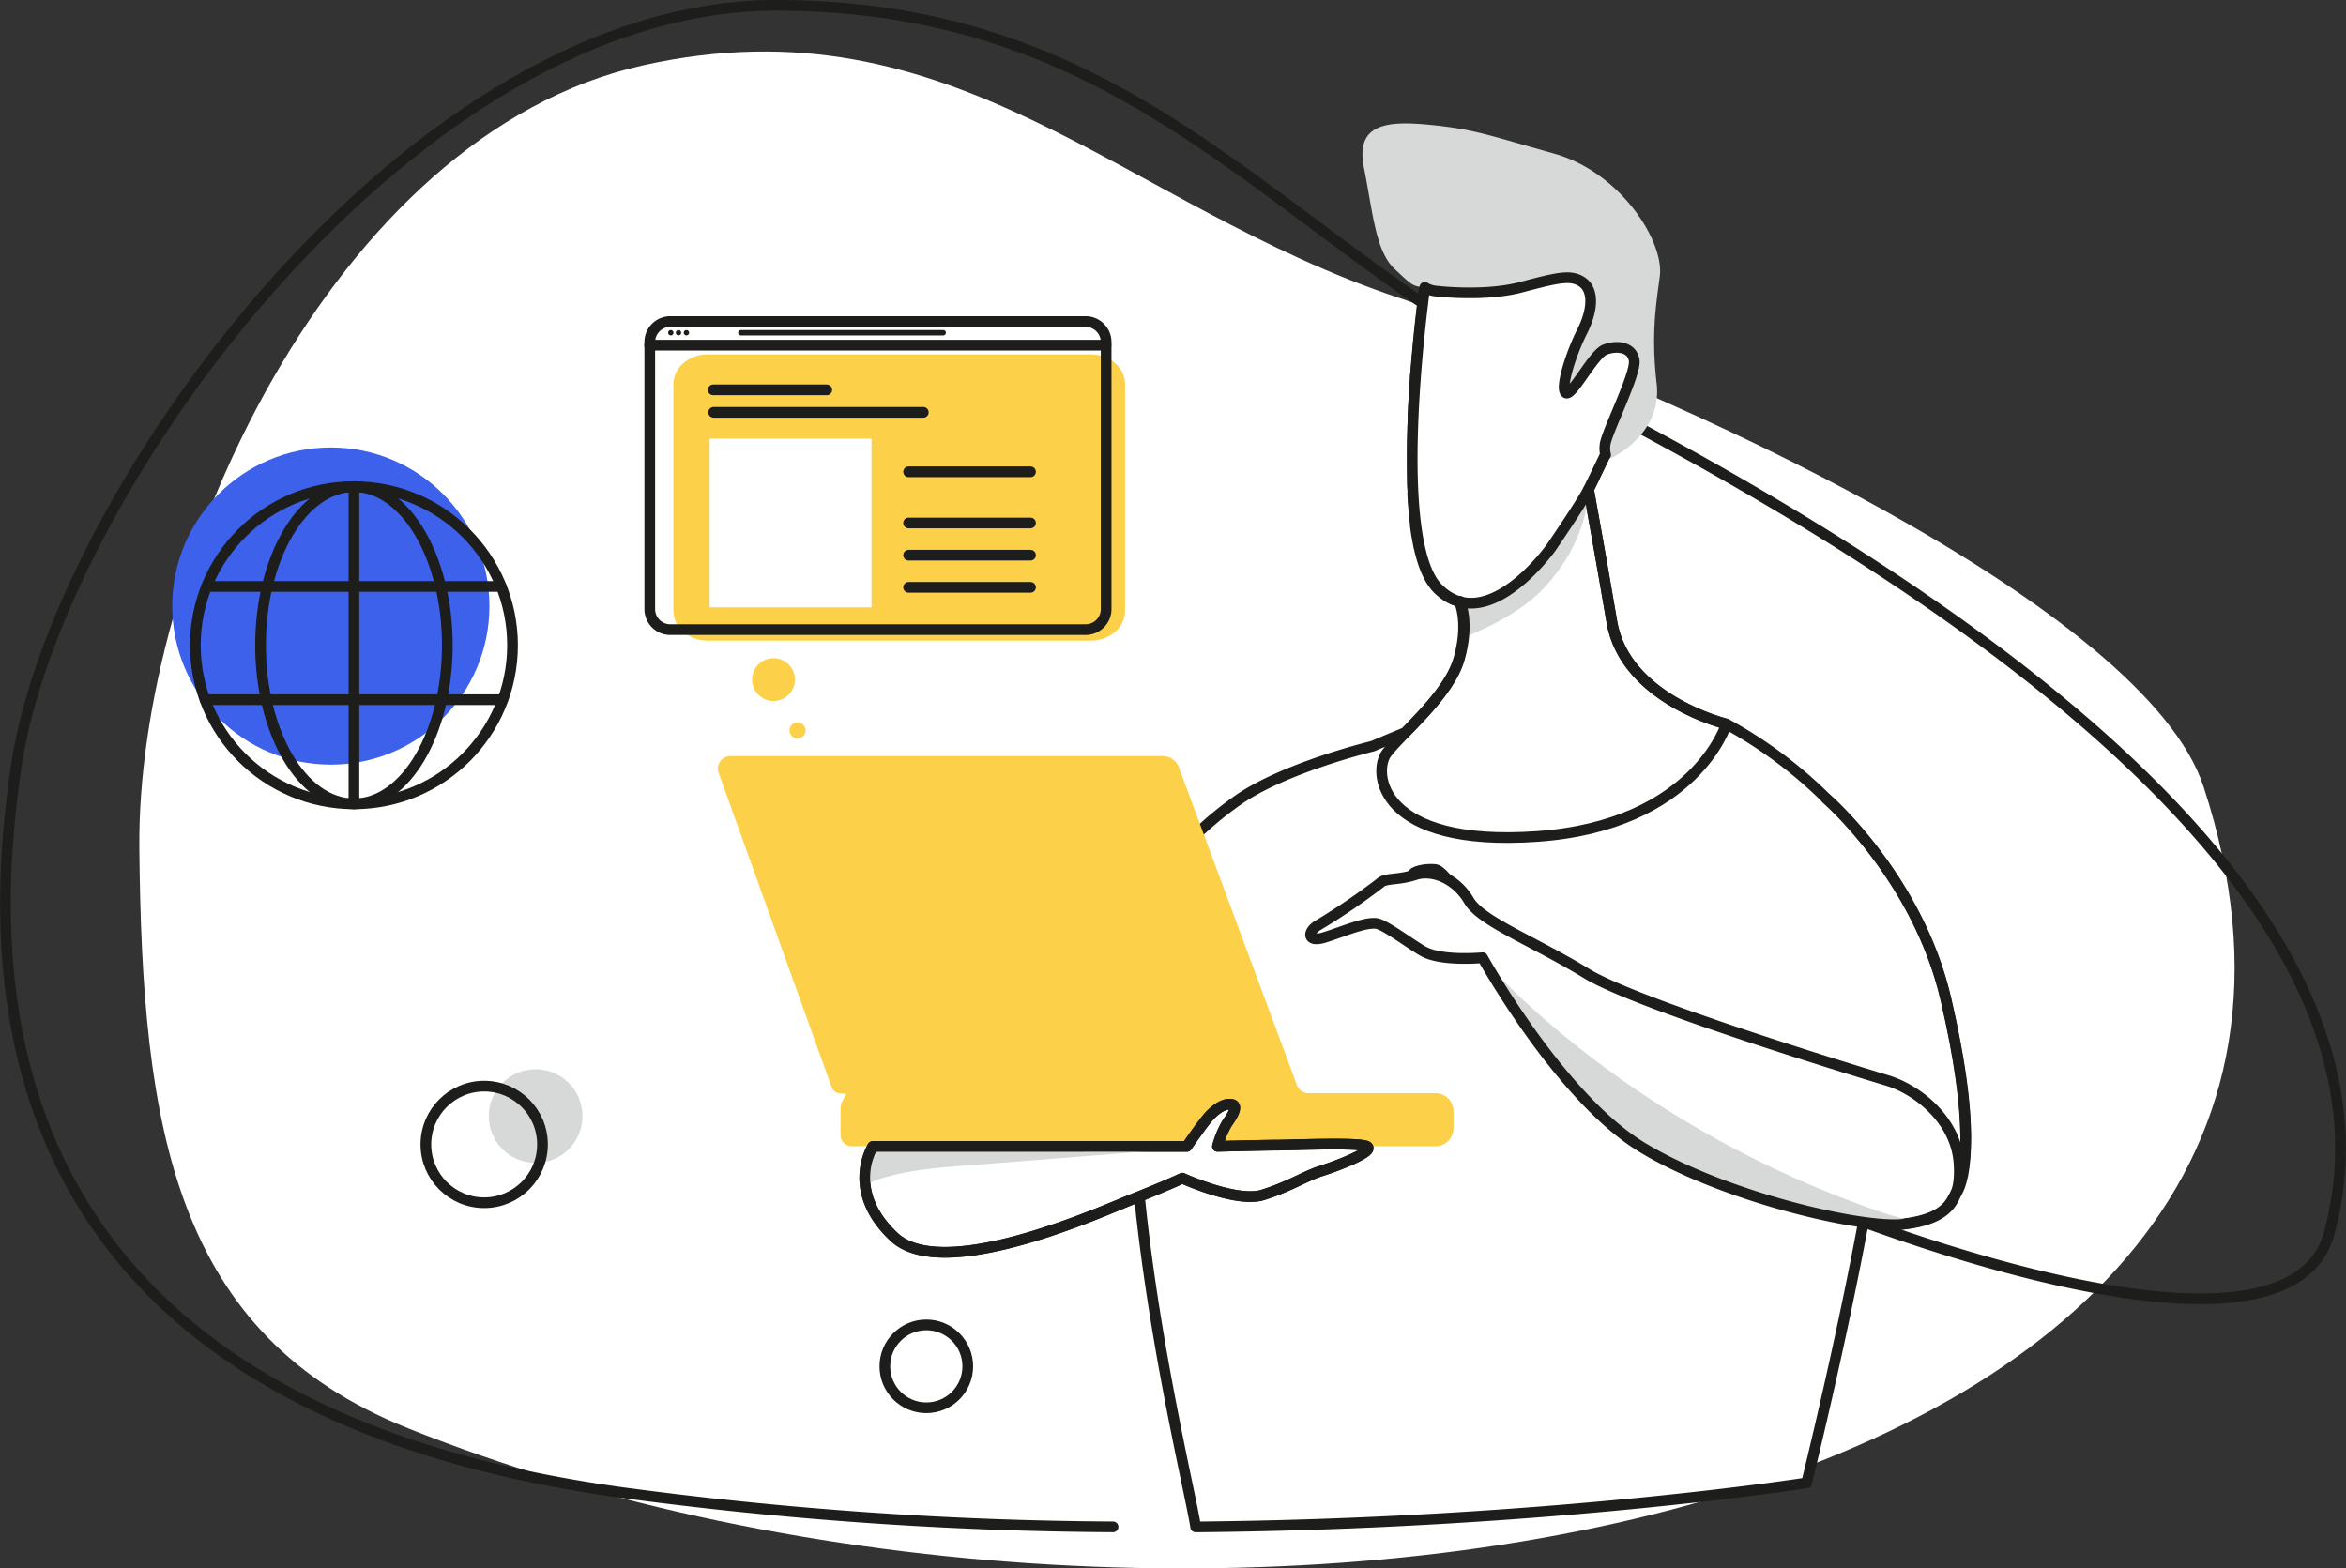 <?xml version="1.0" encoding="UTF-8"?> <svg xmlns="http://www.w3.org/2000/svg" width="438.604" height="293.243" viewBox="0 0 438.604 293.243"><rect x="0" y="0" width="438.604" height="293.243" fill="#333333" stroke="none"/><g id="Obszar_roboczy_2" data-name="Obszar roboczy 2" transform="translate(-48.519 -32.1)"><path id="Path_1354" data-name="Path 1354" d="M124.8,299.14C81,281.59,75.07,242.9,74.57,190.68S110.43,57.3,168.74,44.31s89.82,26.4,141.5,43.54,139.33,58.05,150.23,91.27C506.4,319.1,270.08,357.35,124.8,299.14Z" fill="#fff"></path><path id="Path_1355" data-name="Path 1355" d="M397,260.61c7.72,2.7,79.64,29.55,87,2C502.47,193.9,394.32,132,340.85,104.68S262,33.1,193.6,33.1s-134.32,91.18-142,142c-16.47,108.61,70.09,130,112.75,136a717.87,717.87,0,0,0,92.26,6.47" fill="none" stroke="#1d1d1b" stroke-linecap="round" stroke-linejoin="round" stroke-width="2"></path><circle id="Ellipse_125" data-name="Ellipse 125" cx="8.76" cy="8.76" r="8.76" transform="translate(139.9 232.01)" fill="#d7d8d8"></circle><circle id="Ellipse_126" data-name="Ellipse 126" cx="29.65" cy="29.65" r="29.65" transform="translate(80.72 115.76)" fill="#3d61ea"></circle><circle id="Ellipse_127" data-name="Ellipse 127" cx="29.65" cy="29.65" r="29.65" transform="translate(85.04 123.09)" stroke-width="2" stroke="#1d1d1b" stroke-linecap="round" stroke-linejoin="round" fill="none"></circle><line id="Line_725" data-name="Line 725" y2="59.29" transform="translate(114.69 123.09)" fill="none" stroke="#1d1d1b" stroke-linecap="round" stroke-linejoin="round" stroke-width="2"></line><ellipse id="Ellipse_128" data-name="Ellipse 128" cx="17.46" cy="29.65" rx="17.46" ry="29.65" transform="translate(97.23 123.09)" fill="none" stroke="#1d1d1b" stroke-linecap="round" stroke-linejoin="round" stroke-width="2"></ellipse><line id="Line_726" data-name="Line 726" x2="55.06" transform="translate(87.16 141.74)" fill="none" stroke="#1d1d1b" stroke-linecap="round" stroke-linejoin="round" stroke-width="2"></line><line id="Line_727" data-name="Line 727" x2="55.37" transform="translate(86.85 162.92)" fill="none" stroke="#1d1d1b" stroke-linecap="round" stroke-linejoin="round" stroke-width="2"></line><path id="Path_1356" data-name="Path 1356" d="M412.33,218.88c-5.24-22.7-22.29-37.43-22.29-37.43h0a83.269,83.269,0,0,0-18.77-14s-18.93-4.6-21.4-19.11-4.36-24.74-4.36-24.74l.14-.28.06-.12c0-.08.08-.15.12-.24l.06-.12a2.586,2.586,0,0,0,.14-.29l.08-.15.16-.33.06-.11.16-.34.11-.23v-.09l.18-.37c.08-.17.16-.35.25-.52l.14-.29.08-.18.2-.4h0l.18-.37.12-.26.05-.09.38-.8c.25-.53.42-.87.42-.87h.07a5.148,5.148,0,0,1-.14-1.65c.33-1.2,1.21-3.3,2.17-5.6l-.17-.09c1.66-4,3.69-8.73,3.44-10.29-.4-2.53-3.24-2.83-5.44-2s-6.19,8.8-7.31,8.09.81-7.08,3-11.43,2.12-7.89,0-9.31-4.55-.81-11.43,1-15.88.71-15.88.71a4.67,4.67,0,0,1-2.08-.69c-.07.53-.21,1.58-.38,3h0v.13a5.16,5.16,0,0,1-.08.66l-.06.54c0,.23-.06.47-.08.71s-.05.43-.08.65-.05.5-.08.76-.06.49-.08.75-.06.51-.09.78l-.09.87a2.982,2.982,0,0,1-.07.78c-.05.43-.09.87-.13,1.32a5.044,5.044,0,0,1-.09.93c0,.43-.08.86-.12,1.31l-.06.8c0,.38-.07.75-.1,1.13a5.638,5.638,0,0,1-.07.89,9.2,9.2,0,0,0-.08,1.12c-.03.37-.05.63-.07.94s-.05.76-.07,1.15-.05.63-.06.95-.05.8-.07,1.2l-.06.94-.06,1.3v.87c0,.5,0,1-.05,1.5v.7l-.06,2.19v7.46a11.676,11.676,0,0,0,.05,1.26,4.993,4.993,0,0,1,0,.87c0,.29.05.84.08,1.26a4.518,4.518,0,0,0,.05.82c0,.44.07.87.11,1.29a2.482,2.482,0,0,0,.07.72c.05.53.11,1,.17,1.56v.38c.08.63.17,1.24.27,1.84l.09.49c.08.42.15.85.24,1.25a2.769,2.769,0,0,0,.14.62c.05.21.15.69.24,1l.17.62q.13.47.27.9c.07.21.14.4.2.59s.21.56.31.82.15.36.23.53.23.51.36.75l.23.45c.14.25.3.48.45.7s.14.23.22.34a7.881,7.881,0,0,0,.74.87,10.4,10.4,0,0,0,.95.84l.2.15a9.408,9.408,0,0,0,.79.55l.17.09a8.995,8.995,0,0,0,.87.45h.08a7.111,7.111,0,0,0,1,.34h0s1.87,3.81-.08,10.71c-1.38,4.91-6.34,10-10,13.78,0,0-2.47,1-6.11,2.55,0,0-16,3.86-24.83,9.84a65.142,65.142,0,0,0-7,5.58c-27.73,22.93-3.07,118.67-1.26,130.55,65.43-.57,114.22-8.23,114.22-8.23,2.61-10.72,7.06-29.69,10.62-48.74a32.39,32.39,0,0,0,7.32.34c4-.49,6.84-1.49,8.57-3.5h0l.15-.2c.11-.14.22-.3.32-.45s.21-.32.31-.48a.161.161,0,0,0,0-.07C416.87,250.94,417.18,239.87,412.33,218.88Z" fill="#fff" stroke="#1d1d1b" stroke-linecap="round" stroke-linejoin="round" stroke-width="2"></path><path id="Path_1357" data-name="Path 1357" d="M390,181.45s17,14.73,22.29,37.43,4.09,33.66,1.73,36.66" fill="none" stroke="#1d1d1b" stroke-linecap="round" stroke-linejoin="round" stroke-width="2"></path><path id="Path_1358" data-name="Path 1358" d="M273.05,245.71H213.73a14,14,0,0,0-2.69,6.94s3.43-2.57,16.39-3.56S273.05,245.71,273.05,245.71Z" fill="#d7d8d8"></path><path id="Path_1359" data-name="Path 1359" d="M204,235.36l-21.12-58.75a2.34,2.34,0,0,1,2.16-3.15h80.87a3.18,3.18,0,0,1,3,2.08L291,235a2.25,2.25,0,0,0,2.1,1.48h23.81a3.38,3.38,0,0,1,3.35,3.42V243a3.38,3.38,0,0,1-3.35,3.41H207.76a2.1,2.1,0,0,1-2.09-2.2v-5.14A2.3,2.3,0,0,1,206,238l.75-1.39-1.09-.06a1.81,1.81,0,0,1-1.66-1.19Z" fill="#fcd048"></path><path id="Path_1360" data-name="Path 1360" d="M387.75,229.89l15.29,4.83-4.81,26.32-4.4-.92Z" fill="#fff"></path><path id="Path_1361" data-name="Path 1361" d="M404.32,261a27.938,27.938,0,0,0,2.77-.47,53,53,0,0,1-7.2-1.92c-48.62-16.78-74.24-47.36-74.24-47.36s14.4,26.08,29.8,35.44S396.8,261.87,404.32,261Z" fill="#d7d8d8"></path><path id="Path_1362" data-name="Path 1362" d="M401.38,234.12s-46.14-13.83-56.23-20-19.7-9.71-22-13.64-6.64-5.94-10.06-4.83-5.52.5-6.63,1.61a123.708,123.708,0,0,1-11.46,7.8c-2,1.11-2.22,3.33,1.1,2.32s8.26-3.22,10.17-2.52,5.56,3.46,8.16,5c3.39,2.06,11.27,1.3,11.27,1.3s14.4,26.08,29.8,35.44,41.3,15.27,48.82,14.4,11.06-3.64,10.44-11.57S407.06,235.85,401.38,234.12Z" fill="none" stroke="#1d1d1b" stroke-linecap="round" stroke-linejoin="round" stroke-width="2"></path><circle id="Ellipse_129" data-name="Ellipse 129" cx="10.9" cy="10.9" r="10.9" transform="translate(241.82 283.74)" fill="#fff"></circle><path id="Path_1363" data-name="Path 1363" d="M320.26,197.3s-1.87-2.92-3.32-3.12-3.82.17-4.48.84l-1.1,1.13" fill="none" stroke="#1d1d1b" stroke-linecap="round" stroke-linejoin="round" stroke-width="1"></path><path id="Path_1364" data-name="Path 1364" d="M211.69,246.45s-5.28,8.28,4,16.93,39-4.88,44.38-7c6.77-2.68,9.5-4,9.5-4s10.14,4.64,15,3.14,8.19-3.63,10.74-4.42c3-.94,10.45-3.74,8.75-4.67-1.46-.79-14.31-.23-16.59-.23s-11.33.23-11.33.23a16.691,16.691,0,0,1,1.84-4.4c1.1-1.51,2-3.19.86-3.44s-2.57.47-4.07,2c-1.15,1.17-4.36,5.85-4.36,5.85Z" fill="#fff" stroke="#1d1d1b" stroke-linecap="round" stroke-linejoin="round" stroke-width="2"></path><path id="Path_1365" data-name="Path 1365" d="M345.51,123.64h0c-1.47,2.85-6.92,10.77-6.92,10.77s-8.79,12.46-17.12,10.15h0a13.46,13.46,0,0,1,.7,6.71h0s9.26-3.33,14.62-8.84C345.71,133.24,345.51,123.64,345.51,123.64Z" fill="#d7d8d8"></path><path id="Path_1366" data-name="Path 1366" d="M314.94,85.82a24.94,24.94,0,0,0,17.59.42c6.8-2.42,9.44-2.46,11.59-1s2.26,5,0,9.44-4.2,10.88-3.08,11.6,5.18-7.39,7.41-8.21,5.11-.51,5.52,2-5.29,13.75-5.52,16,1,1.83,1,1.83,9.92-4.36,8.79-14.11.06-15.67.6-20.15c.76-6.43-7.33-19.33-19.75-22.82s-15-4.57-23.35-5.39-13.85,0-12.21,8.1,2.12,15.54,5.75,18.88C312.69,85.62,312.69,85.62,314.94,85.82Z" fill="#d7d8d8"></path><path id="Path_1367" data-name="Path 1367" d="M348.6,115.24c.22-2.23,5.85-13.25,5.44-15.78s-3.24-2.83-5.44-2-6.19,8.8-7.31,8.09.81-7.08,3-11.43,2.12-7.89,0-9.31-4.55-.81-11.43,1-15.88.71-15.88.71a4.67,4.67,0,0,1-2.08-.69c-.63,4.61-6.25,47.55,2.49,56.29,9.23,9.23,21.16-7.7,21.16-7.7s5.45-7.93,6.92-10.77c.71-1.38,3.16-6.5,3.16-6.5h.07a5,5,0,0,1-.1-1.91Z" fill="#fff" stroke="#1d1d1b" stroke-linecap="round" stroke-linejoin="round" stroke-width="2"></path><path id="Path_1368" data-name="Path 1368" d="M345.51,123.64s1.88,10.23,4.36,24.74,21.4,19.11,21.4,19.11-5.83,18.93-35.38,21-30.79-12-28.13-15.57,11.67-10.79,13.62-17.69.08-10.71.08-10.71" fill="none" stroke="#1d1d1b" stroke-linecap="round" stroke-linejoin="round" stroke-width="2"></path><circle id="Ellipse_130" data-name="Ellipse 130" cx="7.75" cy="7.75" r="7.75" transform="translate(213.95 279.81)" stroke-width="2" stroke="#1d1d1b" stroke-linecap="round" stroke-linejoin="round" fill="none"></circle><path id="Path_1369" data-name="Path 1369" d="M252.45,98.36H180.82c-3.53,0-6.4,2.48-6.4,5.55v42.41c0,3.07,2.87,5.56,6.4,5.56h71.63c3.54,0,6.41-2.49,6.41-5.56V103.91C258.86,100.84,256,98.36,252.45,98.36Z" fill="#fcd048"></path><rect id="Rectangle_2248" data-name="Rectangle 2248" width="30.26" height="31.54" transform="translate(181.19 114.11)" fill="#fff"></rect><line id="Line_728" data-name="Line 728" x2="22.79" transform="translate(218.39 129.88)" fill="none" stroke="#1d1d1b" stroke-linecap="round" stroke-linejoin="round" stroke-width="2"></line><line id="Line_729" data-name="Line 729" x2="22.79" transform="translate(218.39 120.31)" fill="none" stroke="#1d1d1b" stroke-linecap="round" stroke-linejoin="round" stroke-width="2"></line><line id="Line_730" data-name="Line 730" x2="39.2" transform="translate(181.94 109.19)" fill="none" stroke="#1d1d1b" stroke-linecap="round" stroke-linejoin="round" stroke-width="2"></line><line id="Line_731" data-name="Line 731" x2="21.24" transform="translate(181.85 104.99)" fill="none" stroke="#1d1d1b" stroke-linecap="round" stroke-linejoin="round" stroke-width="2"></line><line id="Line_732" data-name="Line 732" x2="22.79" transform="translate(218.39 135.9)" fill="none" stroke="#1d1d1b" stroke-linecap="round" stroke-linejoin="round" stroke-width="2"></line><line id="Line_733" data-name="Line 733" x2="22.79" transform="translate(218.39 141.91)" fill="none" stroke="#1d1d1b" stroke-linecap="round" stroke-linejoin="round" stroke-width="2"></line><path id="Path_1370" data-name="Path 1370" d="M251.44,149.82H173.81A3.84,3.84,0,0,1,170,146V96.06h0a3.84,3.84,0,0,1,3.84-3.84h77.63a3.84,3.84,0,0,1,3.85,3.84V146a3.84,3.84,0,0,1-3.88,3.82Z" fill="none" stroke="#1d1d1b" stroke-linecap="round" stroke-linejoin="round" stroke-width="2"></path><line id="Line_734" data-name="Line 734" x2="85.32" transform="translate(169.97 96.63)" fill="none" stroke="#1d1d1b" stroke-linecap="round" stroke-linejoin="round" stroke-width="2"></line><line id="Line_735" data-name="Line 735" transform="translate(173.93 94.31)" fill="none" stroke="#1d1d1b" stroke-linecap="round" stroke-linejoin="round" stroke-width="1"></line><line id="Line_736" data-name="Line 736" transform="translate(175.37 94.31)" fill="none" stroke="#1d1d1b" stroke-linecap="round" stroke-linejoin="round" stroke-width="1"></line><line id="Line_737" data-name="Line 737" transform="translate(176.85 94.31)" fill="none" stroke="#1d1d1b" stroke-linecap="round" stroke-linejoin="round" stroke-width="1"></line><line id="Line_738" data-name="Line 738" x2="37.84" transform="translate(187.02 94.31)" fill="none" stroke="#1d1d1b" stroke-linecap="round" stroke-linejoin="round" stroke-width="1"></line><path id="Path_1371" data-name="Path 1371" d="M269.62,246.82h-56.7a13.88,13.88,0,0,0-2.72,6.93s3.47-2.57,16.61-3.56S269.62,246.82,269.62,246.82Z" fill="#d7d8d8"></path><path id="Path_1372" data-name="Path 1372" d="M211.69,246.45s-5.28,8.28,4,16.93,39-4.88,44.38-7c6.77-2.68,9.5-4,9.5-4s10.14,4.64,15,3.14,8.19-3.63,10.74-4.42c3-.94,10.45-3.74,8.75-4.67-1.46-.79-14.31-.23-16.59-.23s-11.33.23-11.33.23a16.691,16.691,0,0,1,1.84-4.4c1.1-1.51,2-3.19.86-3.44s-2.57.47-4.07,2c-1.15,1.17-4.36,5.85-4.36,5.85Z" fill="none" stroke="#1d1d1b" stroke-linecap="round" stroke-linejoin="round" stroke-width="2"></path><circle id="Ellipse_131" data-name="Ellipse 131" cx="4" cy="4" r="4" transform="translate(189.13 155.16)" fill="#fcd048"></circle><circle id="Ellipse_132" data-name="Ellipse 132" cx="1.5" cy="1.5" r="1.5" transform="translate(196.13 167.16)" fill="#fcd048"></circle><circle id="Ellipse_133" data-name="Ellipse 133" cx="10.9" cy="10.9" r="10.9" transform="translate(128.14 235.17)" stroke-width="2" stroke="#1d1d1b" stroke-linecap="round" stroke-linejoin="round" fill="none"></circle></g></svg> 